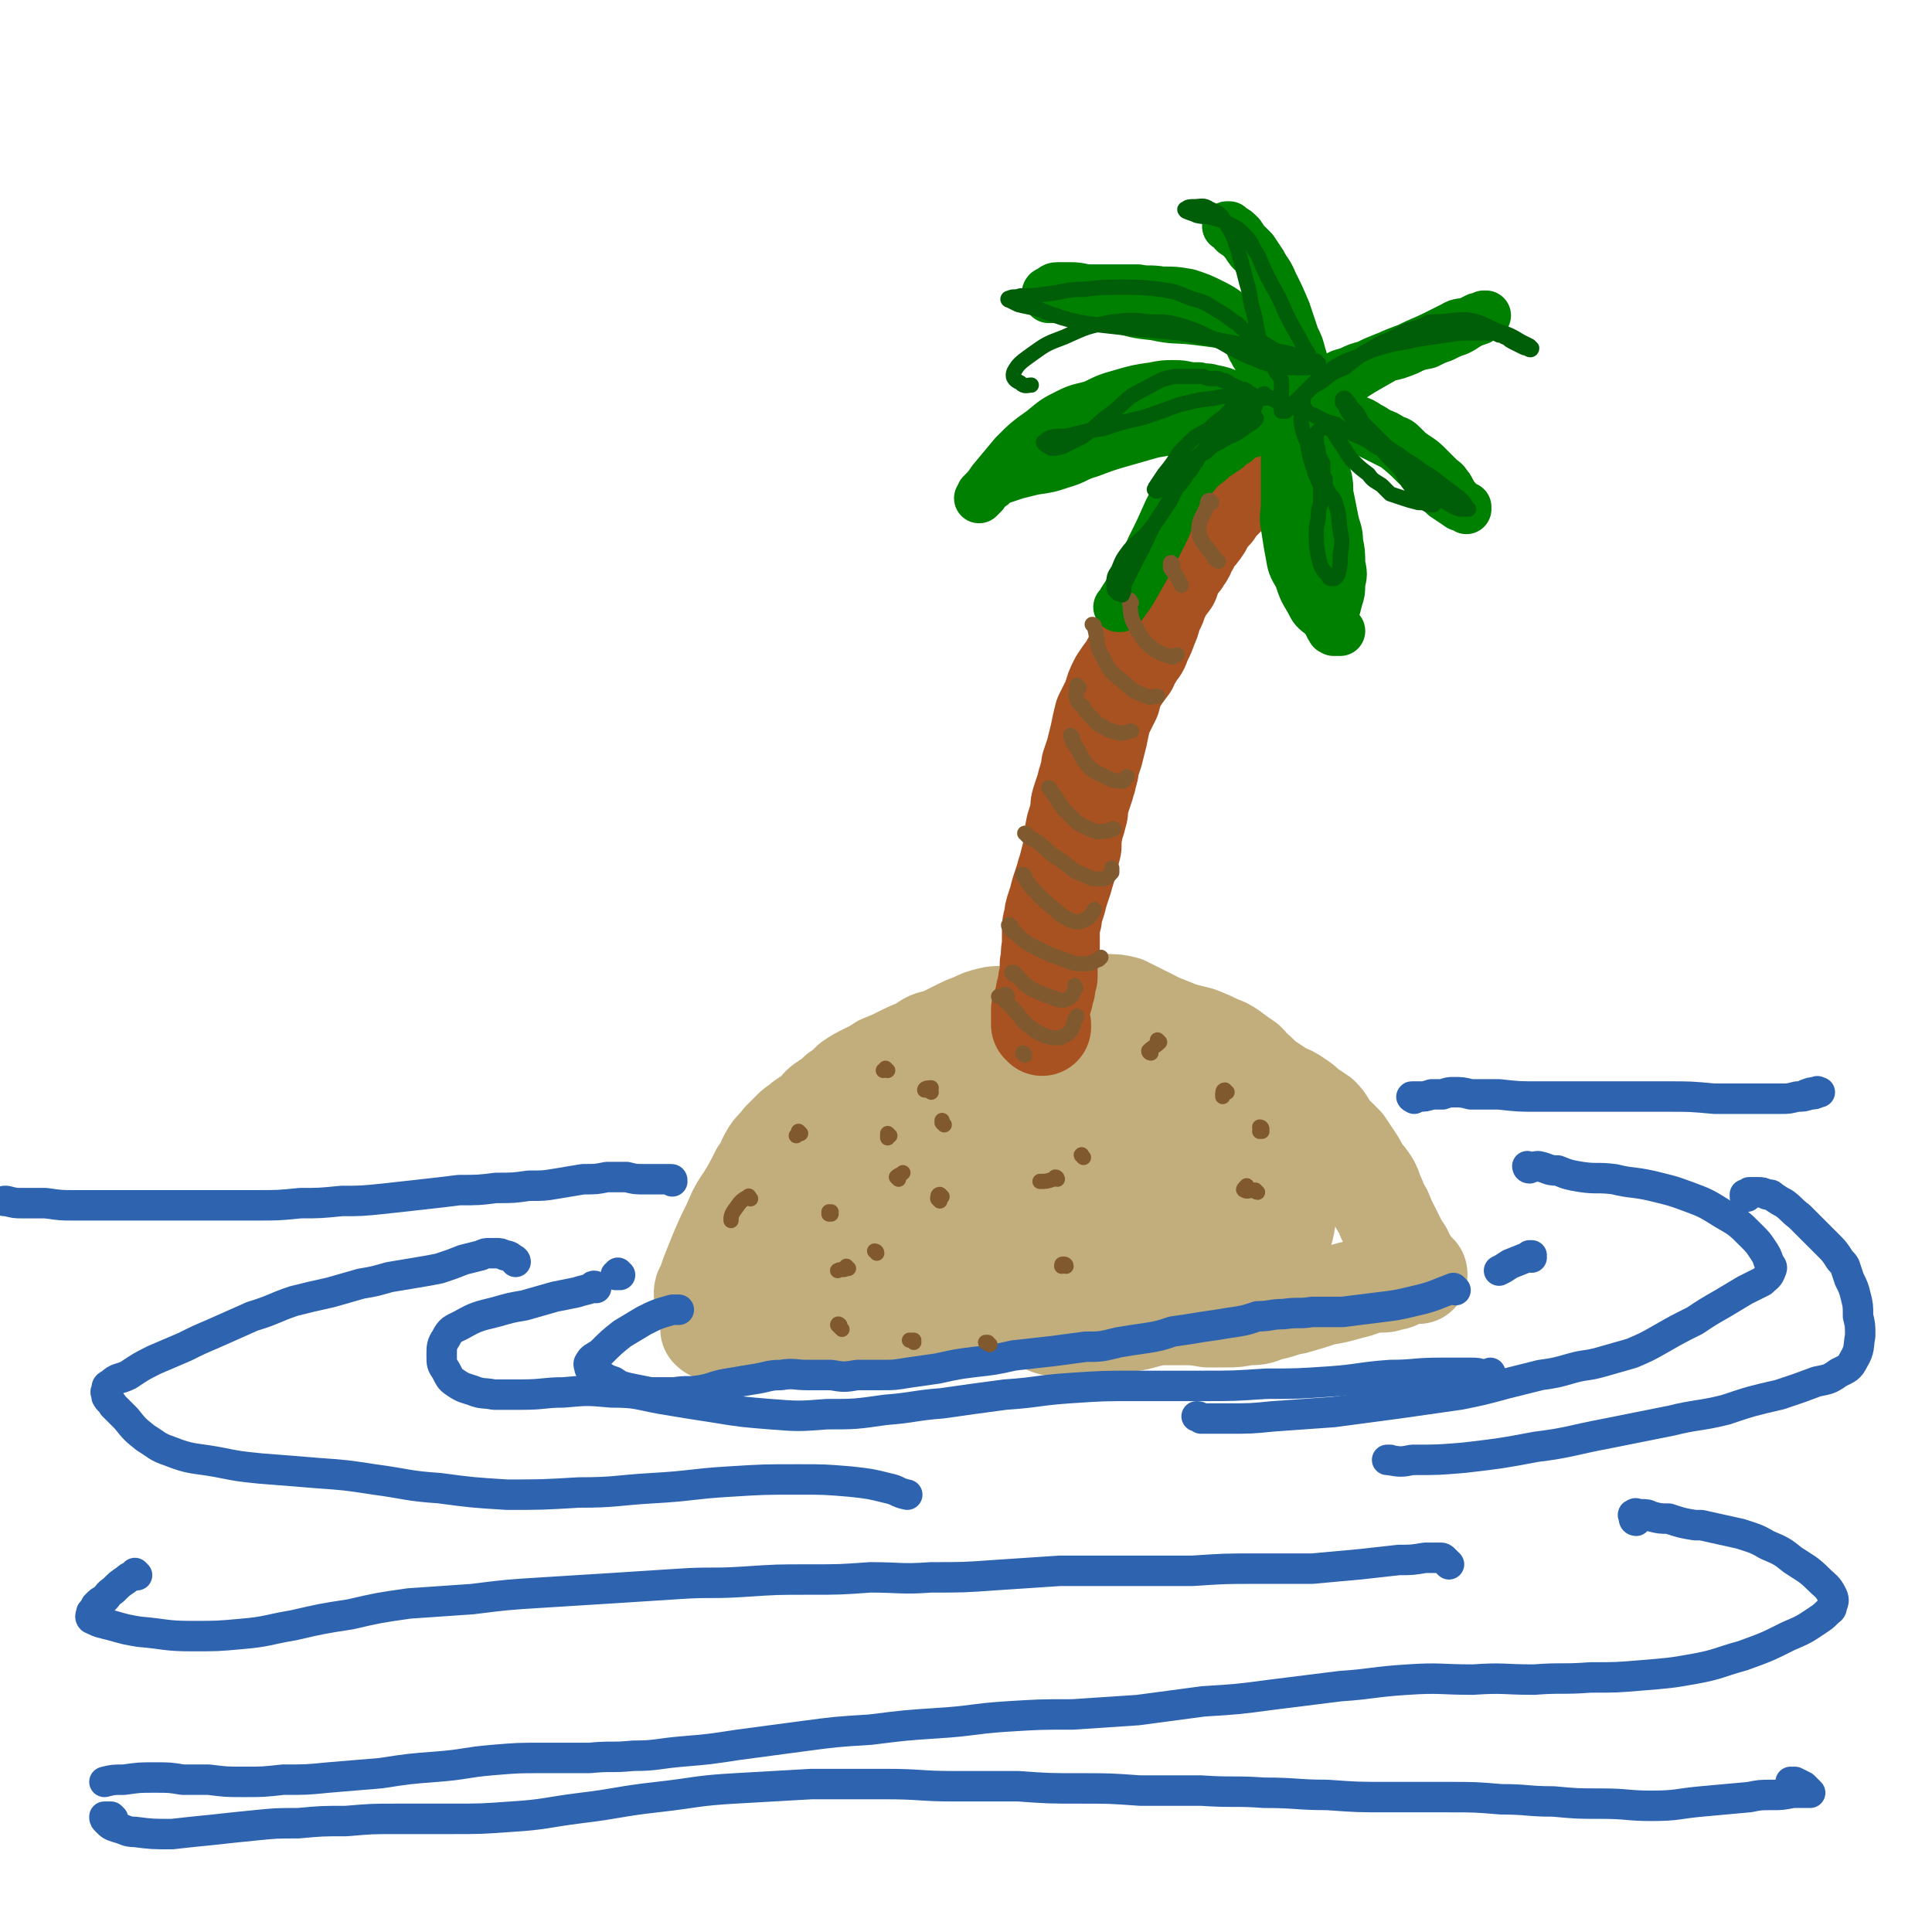 <svg viewBox='0 0 888 888' version='1.1' xmlns='http://www.w3.org/2000/svg' xmlns:xlink='http://www.w3.org/1999/xlink'><g fill='none' stroke='rgb(194,174,124)' stroke-width='45' stroke-linecap='round' stroke-linejoin='round'><path d='M326,599c0,0 0,0 -1,-1 0,0 1,1 1,1 0,-1 -1,-1 -1,-1 0,-1 0,-1 -1,-2 0,0 0,0 -1,-1 0,0 0,0 0,0 0,-2 0,-2 1,-3 1,-3 1,-3 2,-6 2,-5 2,-5 4,-10 3,-7 3,-7 6,-13 3,-7 3,-7 7,-13 3,-5 3,-5 6,-11 3,-4 2,-4 5,-9 2,-3 3,-3 5,-6 2,-2 2,-2 5,-5 2,-2 3,-2 5,-4 3,-2 3,-2 6,-4 2,-3 2,-3 5,-5 3,-2 3,-2 5,-4 3,-2 3,-2 6,-5 3,-2 3,-2 7,-4 4,-2 4,-2 7,-4 5,-2 5,-2 9,-4 4,-2 4,-2 9,-4 4,-3 4,-3 9,-4 4,-2 4,-2 8,-4 4,-2 4,-2 7,-3 4,-2 4,-2 8,-3 4,-1 4,0 9,-1 5,0 5,0 11,-1 6,0 6,0 12,-1 6,-1 6,-2 11,-3 5,0 5,-1 10,0 5,0 5,0 9,1 4,2 4,2 8,4 4,2 4,2 8,4 5,2 5,2 10,4 4,1 4,1 8,2 5,2 5,2 9,4 3,1 3,1 6,3 4,3 4,3 7,5 3,3 2,3 5,5 3,3 3,3 6,5 3,2 3,2 6,4 3,1 3,1 6,3 3,2 3,2 5,4 3,2 3,2 6,4 3,3 2,3 5,7 3,3 3,3 6,6 2,3 2,3 4,6 2,3 2,3 4,7 2,2 2,2 4,5 1,2 1,2 2,5 1,2 1,2 2,5 2,3 2,3 3,6 2,4 2,4 4,8 2,4 2,4 4,7 2,4 2,4 4,7 1,2 1,1 2,3 1,0 1,0 1,1 0,0 0,0 -1,0 -1,-1 -1,-1 -2,-1 -2,0 -2,0 -3,0 -1,0 -1,0 -1,0 0,1 0,1 -1,1 0,0 0,1 0,1 -1,1 -1,1 -1,1 -2,1 -2,1 -4,1 -2,1 -2,1 -5,1 -1,0 -1,0 -2,0 -6,1 -6,2 -11,3 -7,2 -7,2 -13,3 -6,2 -6,2 -13,4 -6,1 -6,2 -12,3 -5,2 -5,2 -10,2 -5,1 -5,1 -9,1 -5,0 -5,0 -9,0 -6,-1 -6,-1 -11,-1 -5,0 -5,0 -11,0 -7,1 -7,2 -14,3 -6,1 -6,2 -13,2 -6,1 -6,2 -12,1 -5,0 -5,0 -10,-1 -4,-1 -4,-2 -9,-3 -4,-1 -4,0 -8,-1 -3,0 -3,0 -6,0 -3,0 -3,0 -6,1 -3,0 -3,0 -6,0 -4,1 -4,1 -8,1 -5,0 -5,0 -9,0 -5,-1 -5,-1 -10,-1 -5,0 -5,-1 -9,0 -5,0 -5,0 -9,1 -4,0 -4,0 -8,1 -4,1 -4,1 -7,1 -4,1 -4,1 -8,1 -4,0 -4,0 -8,0 -4,0 -4,0 -8,0 -5,0 -5,0 -10,0 -5,0 -5,0 -10,0 -4,0 -4,0 -9,0 -2,0 -2,0 -5,1 -1,0 -1,0 -3,0 -1,0 -1,0 -2,-1 0,-1 0,-1 0,-2 0,-2 0,-2 0,-3 1,-2 1,-2 3,-4 2,-3 2,-3 5,-5 4,-4 4,-4 8,-9 5,-5 5,-5 10,-11 6,-8 6,-8 12,-16 8,-9 7,-10 16,-19 11,-10 11,-10 23,-19 10,-7 11,-7 22,-13 10,-4 10,-3 20,-7 7,-2 7,-2 13,-4 2,-1 2,-1 3,-2 1,0 0,0 -1,0 -2,-1 -2,-1 -4,-1 -4,1 -4,1 -8,3 -7,3 -7,3 -13,7 -7,5 -8,5 -14,11 -7,6 -6,7 -12,14 -7,7 -7,8 -13,15 -6,9 -7,8 -13,17 -5,7 -5,7 -10,15 -3,5 -4,5 -5,11 0,2 0,5 2,5 6,0 7,-1 13,-4 14,-8 14,-10 27,-19 18,-11 18,-11 35,-23 15,-10 16,-9 30,-20 10,-7 10,-7 18,-16 6,-5 6,-6 9,-13 1,-6 2,-8 0,-12 -2,-3 -4,-4 -8,-4 -8,0 -9,0 -16,4 -10,4 -10,4 -19,11 -9,7 -9,7 -18,15 -8,9 -9,9 -16,19 -7,8 -7,9 -11,18 -4,7 -3,8 -4,16 -1,5 -1,6 1,11 1,4 1,5 5,8 4,2 6,2 11,2 9,-2 9,-2 17,-6 12,-6 12,-7 22,-15 12,-9 12,-9 23,-20 9,-10 9,-10 16,-21 5,-7 6,-8 7,-16 0,-5 -1,-7 -5,-8 -6,-2 -7,-1 -14,1 -10,4 -10,4 -18,11 -10,8 -10,8 -17,17 -7,11 -6,12 -11,24 -1,3 -2,3 -2,6 0,8 -2,9 0,17 2,6 3,7 8,11 6,4 7,4 15,4 10,-1 11,-1 21,-5 13,-7 13,-7 24,-17 10,-9 11,-8 19,-20 6,-8 6,-8 8,-18 2,-8 2,-10 -1,-18 -2,-5 -4,-7 -9,-8 -8,-1 -10,0 -17,4 -9,6 -10,7 -15,16 -6,11 -6,12 -8,24 -2,11 -2,11 1,21 1,8 2,9 7,13 6,5 7,5 14,4 10,-1 11,-2 20,-7 10,-6 10,-7 18,-16 6,-7 7,-7 9,-15 2,-7 2,-9 -1,-16 -3,-8 -3,-9 -10,-14 -7,-4 -9,-5 -16,-4 -9,1 -11,2 -16,8 -7,7 -8,9 -9,18 -1,10 -1,12 4,20 5,8 7,8 15,12 9,4 10,3 20,3 10,0 11,0 21,-4 7,-2 8,-2 12,-7 4,-4 4,-5 4,-10 -1,-6 -2,-6 -5,-12 -4,-6 -4,-7 -11,-11 -5,-4 -7,-5 -13,-4 -5,1 -7,3 -9,7 -3,8 -3,10 -2,19 1,8 2,10 8,16 4,6 6,6 13,7 7,1 8,1 14,-2 5,-3 6,-4 9,-9 2,-5 2,-6 2,-12 -1,-6 -1,-8 -6,-12 -3,-4 -6,-6 -10,-4 -6,3 -8,5 -11,12 -4,9 -5,10 -4,19 1,7 2,10 8,13 5,2 8,2 13,-2 7,-4 8,-6 11,-14 2,-7 2,-9 0,-15 -2,-5 -4,-8 -10,-8 -7,-1 -10,1 -16,6 -10,8 -11,10 -16,21 -5,9 -5,11 -4,20 0,6 2,6 6,10 2,2 3,1 5,1 '/></g>
<g fill='none' stroke='rgb(169,82,33)' stroke-width='45' stroke-linecap='round' stroke-linejoin='round'><path d='M479,472c0,0 0,-1 -1,-1 0,0 1,0 1,0 0,0 0,0 -1,0 0,-1 0,-1 0,-1 0,-1 0,-1 0,-2 0,-2 0,-2 0,-4 1,-3 1,-3 2,-6 0,-2 0,-2 1,-4 0,-3 0,-3 1,-5 0,-3 0,-3 0,-6 1,-4 0,-4 1,-8 0,-3 0,-3 0,-7 0,-3 0,-3 1,-6 0,-2 0,-2 1,-5 1,-3 1,-3 2,-7 1,-3 1,-3 2,-6 1,-4 1,-3 2,-7 1,-4 1,-4 2,-8 0,-4 0,-4 1,-9 1,-3 1,-3 2,-7 0,-3 0,-3 1,-6 1,-3 1,-3 2,-6 0,-2 1,-2 1,-4 1,-3 1,-3 1,-5 1,-3 1,-3 2,-6 1,-4 1,-4 2,-8 1,-5 1,-5 2,-9 2,-4 2,-4 4,-8 1,-4 1,-4 3,-8 2,-3 2,-3 5,-7 1,-3 2,-3 3,-6 2,-2 2,-2 3,-5 2,-4 2,-4 3,-7 2,-4 1,-4 3,-8 1,-2 1,-2 2,-5 2,-4 2,-4 5,-8 1,-3 1,-3 3,-7 2,-2 2,-2 3,-4 1,-1 1,-1 1,-2 2,-3 2,-3 3,-6 3,-3 3,-3 5,-6 2,-4 2,-4 5,-7 2,-3 2,-3 5,-6 2,-2 2,-2 4,-5 2,-2 2,-1 3,-3 1,-1 1,-1 2,-2 1,-1 1,-1 2,-3 3,-3 3,-3 6,-7 3,-3 3,-3 6,-6 1,-1 1,-1 3,-2 0,0 0,0 0,0 -1,0 -1,0 -2,1 -1,1 -2,1 -3,3 -2,1 -2,1 -3,4 0,1 0,1 0,3 0,1 0,1 1,1 '/></g>
<g fill='none' stroke='rgb(0,128,0)' stroke-width='23' stroke-linecap='round' stroke-linejoin='round'><path d='M582,189c0,-1 -1,-1 -1,-1 0,0 0,0 1,0 0,0 0,0 0,0 -1,0 -1,0 -1,0 0,-1 0,-1 -1,-1 -1,-1 -1,0 -2,-1 -2,0 -2,0 -3,0 -2,-1 -2,-1 -3,-2 -3,-1 -3,-2 -6,-2 -4,-2 -4,-2 -9,-3 -3,-1 -3,0 -6,-1 -1,0 -1,0 -2,0 -4,0 -4,-1 -9,-1 -5,0 -5,0 -10,1 -7,1 -7,1 -14,3 -7,2 -7,2 -13,5 -6,2 -6,1 -12,4 -6,3 -6,3 -12,8 -7,5 -7,5 -13,11 -5,6 -5,6 -10,12 -2,3 -2,3 -5,6 0,1 0,1 -1,2 0,0 0,0 0,0 1,-1 1,-1 2,-2 1,-2 1,-2 4,-4 2,-2 2,-2 5,-3 3,-1 3,-1 6,-2 4,-1 4,-1 8,-2 7,-1 7,-1 13,-3 7,-2 6,-3 13,-5 8,-3 8,-3 15,-5 7,-2 7,-2 14,-4 6,-1 6,-1 12,-2 7,-2 7,-2 13,-4 5,-2 5,-3 11,-5 4,-2 4,-3 8,-4 3,-2 3,-2 6,-3 2,0 2,0 5,0 1,0 1,0 3,0 1,0 1,1 2,1 0,0 0,0 0,0 0,0 0,0 0,0 0,0 0,0 0,0 0,-1 0,-1 0,-1 0,0 0,0 0,0 0,0 0,0 0,0 0,0 0,0 0,0 0,0 0,0 0,0 0,0 0,0 0,0 0,0 0,0 0,0 0,0 0,0 0,0 0,1 0,1 -1,2 0,2 0,2 0,4 0,3 0,3 0,6 1,4 1,4 1,8 1,4 1,4 1,9 0,5 0,5 0,10 0,6 0,6 0,11 0,6 -1,6 0,11 1,6 1,7 2,12 1,6 1,6 4,11 2,6 2,6 5,11 2,4 2,4 6,7 2,3 3,3 5,5 2,1 2,1 3,2 0,0 0,0 0,0 0,0 0,0 -1,0 -1,0 -1,0 -2,0 -1,-1 -1,0 -1,-1 -1,-1 -1,-1 -1,-2 1,-2 1,-2 2,-5 1,-3 1,-3 2,-7 1,-3 1,-3 1,-7 1,-4 1,-4 0,-9 0,-5 0,-5 -1,-10 0,-5 -1,-5 -2,-10 -1,-5 -1,-5 -2,-10 -1,-4 0,-4 -1,-9 -1,-3 -1,-3 -2,-7 0,-3 0,-3 -1,-6 -2,-3 -2,-3 -3,-6 -2,-3 -2,-3 -4,-6 -1,-3 -1,-3 -2,-5 0,-1 0,-1 -1,-2 0,0 0,0 0,0 0,0 0,1 0,1 0,1 0,1 1,1 1,1 1,1 2,1 2,0 2,0 3,0 2,0 2,0 4,0 2,0 2,0 4,0 4,1 4,1 7,3 6,2 6,2 11,5 6,3 6,3 12,6 5,4 5,4 10,9 4,3 3,4 7,8 3,3 3,3 6,6 3,2 3,2 6,4 1,1 2,1 3,1 1,0 1,0 1,1 0,0 0,0 0,0 0,0 0,0 0,0 0,-1 0,-1 0,-1 -1,0 -1,0 -1,0 -1,0 -1,0 -1,-1 -1,0 -1,0 -1,0 0,0 -1,0 -1,-1 -1,-1 0,-1 -1,-2 -1,-1 -1,-1 -2,-3 -1,-1 0,-1 -2,-3 -1,-2 -2,-2 -3,-3 -3,-3 -3,-3 -5,-5 -3,-3 -3,-3 -6,-5 -3,-2 -3,-2 -6,-5 -2,-2 -2,-2 -5,-3 -3,-2 -3,-2 -6,-3 -3,-2 -3,-2 -5,-3 -3,-2 -3,-2 -6,-3 -3,-1 -3,-2 -6,-3 -3,-1 -3,-1 -6,-1 -2,0 -2,0 -5,0 -1,1 -1,1 -3,2 -1,1 -1,1 -3,1 -1,1 -1,1 -2,2 -1,0 -1,0 -1,0 0,0 0,0 0,0 0,0 0,-1 0,-1 2,-2 2,-2 4,-3 4,-3 4,-3 7,-7 6,-4 6,-4 11,-8 6,-4 6,-4 13,-8 7,-4 7,-4 15,-7 6,-3 7,-3 13,-6 4,-2 4,-2 8,-4 3,-2 4,-1 7,-2 2,-1 2,-1 4,-2 2,0 2,0 3,-1 0,0 0,0 1,0 0,0 0,0 0,0 0,0 0,0 0,0 -2,1 -2,1 -3,2 -3,1 -3,1 -5,2 -3,2 -3,2 -5,3 -3,1 -3,1 -7,3 -3,1 -3,1 -7,3 -5,1 -5,1 -9,3 -5,2 -5,2 -10,3 -5,2 -5,2 -9,4 -4,1 -4,1 -8,3 -4,1 -4,1 -7,3 -3,1 -3,1 -6,2 -1,1 -1,1 -3,1 0,0 0,0 -1,1 0,0 0,0 0,0 -1,0 -1,0 -1,0 0,-1 0,0 0,-1 -1,0 -1,0 -1,0 0,-1 0,-1 -1,-1 0,-2 0,-2 0,-3 -1,-2 0,-2 -1,-4 0,-3 0,-3 -1,-6 -1,-4 -1,-4 -3,-8 -2,-6 -2,-6 -4,-12 -3,-7 -3,-7 -6,-13 -2,-5 -3,-5 -5,-9 -2,-3 -2,-3 -4,-6 -2,-2 -2,-2 -4,-4 -1,-1 -1,-1 -3,-3 -2,-1 -2,-1 -3,-3 -1,0 -1,0 -1,-1 0,0 -1,0 -1,0 1,0 1,0 2,1 2,1 2,1 4,3 2,3 2,3 4,6 2,3 3,2 4,5 2,3 2,3 3,6 2,5 1,5 3,9 2,5 2,5 4,10 2,5 2,5 5,9 1,4 2,4 3,8 1,2 1,2 2,4 0,2 0,2 0,3 0,1 0,1 0,1 0,0 0,0 0,0 0,0 0,0 0,0 -1,0 -1,0 -2,0 -1,-1 -1,-1 -2,-1 0,-1 0,-1 -1,-1 -1,0 -1,0 -2,-1 0,0 0,0 -1,0 -1,-1 -1,-1 -3,-2 -2,-1 -2,-1 -4,-3 -3,-2 -3,-2 -6,-5 -4,-3 -3,-4 -8,-8 -5,-4 -5,-5 -11,-8 -6,-3 -6,-3 -12,-5 -6,-1 -6,-1 -12,-1 -6,-1 -6,0 -11,-1 -6,0 -6,0 -11,0 -6,0 -6,0 -11,0 -4,0 -4,-1 -9,-1 -3,0 -3,0 -6,0 -2,0 -2,1 -4,2 -1,0 -1,1 -1,2 0,0 0,0 1,1 2,0 2,0 4,0 2,0 2,0 4,0 3,-1 3,-1 5,-1 4,0 4,0 7,1 6,2 6,3 11,4 9,3 9,3 18,4 9,2 9,1 18,2 8,1 8,1 15,2 3,0 3,0 6,1 2,1 2,1 3,3 1,2 0,2 1,4 1,2 1,3 2,4 1,2 1,3 3,3 3,1 3,0 6,0 '/><path d='M575,199c0,0 -1,-1 -1,-1 0,0 1,0 1,0 -1,1 -2,1 -3,2 -2,1 -2,1 -4,3 -2,1 -2,1 -4,3 -3,2 -3,2 -6,4 -3,3 -4,3 -7,6 -3,4 -4,4 -7,8 -4,5 -4,5 -7,11 -4,9 -4,9 -8,17 -3,7 -3,7 -6,13 -2,4 -3,4 -5,8 -2,3 -2,3 -3,5 0,1 -1,1 -1,1 1,0 1,0 1,0 3,-4 3,-4 5,-7 4,-7 4,-7 8,-14 4,-8 4,-8 8,-16 3,-9 2,-10 7,-19 4,-7 4,-8 10,-14 6,-6 7,-6 14,-9 6,-3 6,-3 13,-4 1,-1 1,0 2,-1 '/></g>
<g fill='none' stroke='rgb(45,99,175)' stroke-width='14' stroke-linecap='round' stroke-linejoin='round'><path d='M285,586c0,0 -1,0 -1,-1 0,0 1,1 0,1 0,0 0,0 -1,0 '/><path d='M274,592c0,0 0,-1 -1,-1 -1,0 0,1 -1,1 -3,1 -4,1 -7,2 -5,1 -5,1 -10,2 -7,2 -7,2 -14,4 -6,1 -6,1 -13,3 -8,2 -9,2 -16,6 -4,2 -5,2 -7,6 -2,3 -2,4 -2,8 0,4 0,4 2,7 2,4 2,4 5,6 3,2 4,2 7,3 5,2 5,1 10,2 7,0 7,0 13,0 10,0 10,-1 19,-1 11,-1 11,-1 22,0 12,0 12,1 23,3 12,2 12,2 25,4 12,2 13,2 25,3 13,1 13,1 26,0 13,0 13,0 27,-2 13,-1 13,-2 26,-3 14,-2 14,-2 29,-4 15,-1 15,-2 30,-3 15,-1 15,-1 30,-1 15,0 15,0 30,0 15,0 15,0 30,-1 14,0 14,0 29,-1 14,-1 14,-2 28,-3 11,0 11,-1 23,-1 7,0 7,0 14,0 3,0 3,0 6,1 1,0 2,0 2,0 1,0 1,0 1,-1 '/><path d='M704,578c0,-1 -1,-1 -1,-1 0,0 1,0 1,0 -5,2 -5,2 -10,4 -3,2 -3,2 -5,3 '/><path d='M669,593c-1,0 -1,-1 -1,-1 0,0 0,0 0,0 -8,3 -9,4 -18,6 -8,2 -9,2 -17,3 -8,1 -8,1 -16,2 -7,0 -7,0 -14,0 -6,1 -6,0 -13,1 -6,0 -6,1 -12,1 -6,2 -6,2 -13,3 -6,1 -6,1 -13,2 -6,1 -6,1 -13,2 -6,2 -6,2 -12,3 -7,1 -7,1 -13,2 -8,2 -8,2 -15,2 -7,1 -8,1 -15,2 -9,1 -9,1 -18,2 -9,2 -9,2 -18,3 -8,1 -8,1 -17,3 -7,1 -7,1 -14,2 -6,1 -6,1 -12,1 -6,0 -6,0 -11,0 -6,1 -6,1 -12,0 -5,0 -5,0 -11,0 -6,0 -6,-1 -12,0 -6,0 -6,1 -13,2 -6,1 -6,1 -12,2 -6,1 -6,2 -12,3 -6,1 -6,0 -12,1 -5,0 -5,0 -11,0 -5,-1 -5,-1 -10,-2 -4,-1 -4,-1 -7,-3 -3,-1 -3,-1 -6,-3 -2,-1 -2,-1 -4,-3 0,0 0,0 -1,0 0,-1 -1,-2 0,-3 1,-2 2,-2 5,-4 5,-5 5,-5 10,-9 5,-3 5,-3 10,-6 6,-3 6,-3 13,-5 1,0 1,0 3,0 '/><path d='M309,543c0,-1 0,-1 -1,-1 0,0 0,0 0,0 -3,0 -3,0 -5,0 -4,0 -4,0 -7,0 -4,0 -4,0 -8,-1 -4,0 -4,0 -9,0 -5,1 -5,1 -11,1 -6,1 -6,1 -12,2 -6,1 -6,1 -13,1 -7,1 -7,1 -15,1 -8,1 -8,1 -17,1 -8,1 -8,1 -17,2 -9,1 -9,1 -18,2 -10,1 -10,1 -19,1 -10,1 -10,1 -19,1 -10,1 -10,1 -20,1 -9,0 -9,0 -18,0 -8,0 -8,0 -15,0 -7,0 -7,0 -14,0 -7,0 -7,0 -14,0 -5,0 -5,0 -11,0 -6,0 -6,0 -12,0 -6,0 -6,0 -13,-1 -5,0 -5,0 -11,0 -3,0 -3,0 -7,-1 -1,0 -1,0 -1,0 '/><path d='M650,505c0,0 -2,-1 -1,-1 1,0 1,0 3,0 3,0 3,0 6,-1 2,0 2,0 5,0 3,-1 3,-1 5,-1 4,0 4,0 8,1 7,0 7,0 13,0 9,1 9,1 18,1 9,0 9,0 18,0 10,0 10,0 21,0 10,0 10,0 21,0 10,0 10,0 21,1 8,0 8,0 16,0 3,0 3,0 7,0 4,0 4,0 8,0 3,0 3,0 7,-1 3,0 3,0 6,-1 2,0 2,0 4,-1 0,0 1,0 0,0 0,0 -1,-1 -1,0 -3,0 -2,0 -5,1 '/><path d='M703,537c-1,0 -1,-1 -1,-1 0,0 0,0 0,0 3,1 3,0 5,0 5,1 4,2 9,2 5,2 5,2 11,3 7,1 7,0 15,1 8,2 8,1 17,3 8,2 9,2 17,5 8,3 8,3 16,8 7,4 7,4 13,10 3,3 3,3 5,6 2,3 2,3 3,6 1,2 2,2 1,4 -1,3 -2,3 -4,5 -4,2 -4,2 -8,4 -5,3 -5,3 -10,6 -7,4 -7,4 -13,8 -8,4 -8,4 -15,8 -7,4 -7,4 -14,7 -7,2 -7,2 -14,4 -7,2 -7,1 -14,3 -7,2 -7,2 -14,3 -8,2 -8,2 -16,4 -11,3 -11,3 -21,5 -14,2 -14,2 -28,4 -15,2 -15,2 -30,4 -14,1 -14,1 -28,2 -10,1 -10,1 -21,1 -6,0 -6,0 -12,0 -1,-1 -1,-1 -2,-1 '/><path d='M803,550c0,0 -1,0 -1,-1 0,0 0,1 0,1 1,0 1,-1 2,-2 2,0 2,0 4,0 2,0 2,0 4,1 2,0 2,0 3,1 3,2 3,2 5,3 4,3 3,3 7,6 3,3 3,3 6,6 4,4 4,4 7,7 3,3 3,3 5,6 1,2 2,2 3,4 1,3 1,3 2,6 2,4 2,4 3,8 1,4 1,4 1,9 1,4 1,4 1,9 -1,5 0,6 -3,11 -2,4 -3,4 -7,6 -4,3 -5,3 -10,4 -8,3 -8,3 -17,6 -13,3 -13,3 -25,7 -12,3 -13,2 -25,5 -15,3 -15,3 -30,6 -16,3 -16,4 -32,6 -16,3 -16,3 -33,5 -12,1 -12,1 -24,1 -5,1 -5,1 -11,0 0,0 -1,0 0,0 0,0 0,0 1,0 '/><path d='M237,580c0,-1 -1,-1 -1,-1 0,0 1,0 0,0 -1,-1 -2,-2 -4,-2 -2,-1 -2,-1 -4,-1 -2,0 -2,0 -3,0 -2,0 -2,0 -4,1 -4,1 -4,1 -8,2 -5,2 -5,2 -11,4 -5,1 -5,1 -11,2 -6,1 -6,1 -12,2 -7,2 -7,2 -13,3 -7,2 -7,2 -14,4 -9,2 -9,2 -17,4 -9,3 -9,4 -19,7 -9,4 -9,4 -18,8 -7,3 -7,3 -13,6 -7,3 -7,3 -14,6 -6,3 -6,3 -12,7 -4,2 -5,1 -8,4 -2,1 -2,1 -2,3 -1,1 0,1 0,3 1,2 2,2 3,4 3,3 3,3 6,6 4,5 4,5 9,9 5,3 5,4 11,6 10,4 11,3 22,5 10,2 10,2 20,3 13,1 13,1 25,2 14,1 14,1 27,3 15,2 15,3 30,4 15,2 15,2 31,3 16,0 16,0 33,-1 17,0 17,-1 34,-2 18,-1 18,-2 35,-3 16,-1 16,-1 32,-1 12,0 12,0 24,1 9,1 9,1 17,3 5,1 4,2 9,3 '/><path d='M63,724c0,0 -1,-1 -1,-1 0,0 0,0 0,1 -2,1 -2,0 -4,2 -3,2 -3,2 -6,5 -3,2 -2,2 -4,4 -2,1 -2,1 -4,3 -1,2 -1,2 -2,3 0,1 -1,2 0,3 4,2 5,2 9,3 7,2 7,2 13,3 12,1 12,2 24,2 12,0 12,0 23,-1 12,-1 12,-2 24,-4 13,-3 13,-3 26,-5 13,-3 13,-3 27,-5 15,-1 15,-1 29,-2 16,-2 16,-2 32,-3 16,-1 16,-1 32,-2 15,-1 15,-1 31,-2 15,-1 15,0 30,-1 15,-1 15,-1 30,-1 14,0 14,0 28,-1 14,0 14,1 28,0 15,0 15,0 29,-1 15,-1 15,-1 30,-2 16,0 16,0 31,0 15,0 15,0 30,0 15,-1 15,-1 29,-1 13,0 13,0 26,0 11,-1 11,-1 22,-2 9,-1 9,-1 18,-2 6,0 6,0 12,-1 3,0 3,0 7,0 1,0 1,0 2,1 1,1 1,1 2,2 '/><path d='M752,699c0,0 -1,0 -1,-1 0,0 0,0 0,-1 0,0 -1,-1 0,-1 1,-1 1,0 3,0 3,0 3,0 5,1 4,1 4,1 8,1 6,2 6,2 12,3 2,0 2,0 3,0 9,2 9,2 18,4 6,2 7,2 12,5 7,3 7,3 12,7 6,4 7,4 12,9 3,3 4,3 6,7 1,2 1,3 0,5 0,2 -1,2 -2,3 -2,2 -2,2 -5,4 -6,4 -6,4 -13,7 -10,5 -10,5 -21,9 -11,3 -11,4 -22,6 -11,2 -12,2 -24,3 -12,1 -12,1 -24,1 -13,1 -13,0 -26,1 -14,0 -14,-1 -28,0 -15,0 -15,-1 -30,0 -16,1 -16,2 -31,3 -16,2 -16,2 -32,4 -15,2 -15,2 -31,3 -15,2 -15,2 -30,4 -15,1 -15,1 -30,2 -15,0 -15,0 -31,1 -15,1 -15,2 -31,3 -15,1 -15,1 -31,3 -16,1 -16,1 -31,3 -15,2 -15,2 -30,4 -13,2 -13,2 -25,3 -12,1 -12,2 -23,2 -10,1 -10,0 -20,1 -11,0 -11,0 -22,0 -11,0 -11,0 -23,1 -12,1 -12,2 -25,3 -13,1 -13,1 -26,3 -12,1 -12,1 -24,2 -10,1 -10,1 -21,1 -9,1 -9,1 -18,1 -8,0 -8,0 -16,-1 -6,0 -6,0 -12,0 -6,-1 -6,-1 -13,-1 -7,0 -7,0 -14,1 -5,0 -5,0 -9,1 '/><path d='M52,836c0,0 -1,-1 -1,-1 -1,0 -1,0 -1,0 -1,0 -2,0 -2,0 0,1 0,1 1,2 2,2 2,2 5,3 4,1 4,2 8,2 8,1 8,1 17,1 9,-1 9,-1 19,-2 9,-1 9,-1 19,-2 10,-1 10,-1 20,-1 11,-1 11,-1 22,-1 12,-1 12,-1 23,-1 13,0 13,0 25,0 14,0 14,0 28,-1 16,-1 16,-2 32,-4 17,-2 17,-3 35,-5 18,-2 18,-3 36,-4 18,-1 18,-1 35,-2 17,0 17,0 34,0 16,0 16,1 31,1 15,0 15,0 30,0 14,1 14,1 28,1 14,0 14,0 28,1 14,0 14,0 28,0 15,1 15,0 29,1 15,0 15,1 29,1 14,1 14,1 28,1 14,0 14,0 27,0 13,0 13,0 25,1 12,0 12,1 24,1 11,1 11,1 22,1 12,0 12,1 23,1 12,0 12,-1 23,-2 11,-1 11,-1 22,-2 5,-1 5,-1 10,-1 5,0 5,0 10,-1 3,0 3,0 7,0 0,0 0,0 1,0 0,0 0,0 0,0 0,0 0,0 -1,-1 -1,-1 -1,-1 -2,-2 -2,-1 -2,-1 -4,-2 -1,0 -1,0 -2,0 '/></g>
<g fill='none' stroke='rgb(129,89,47)' stroke-width='7' stroke-linecap='round' stroke-linejoin='round'><path d='M387,611c-1,-1 -1,-1 -1,-1 -1,-1 -1,-1 -1,-1 0,0 0,-1 1,0 0,0 0,0 0,0 '/><path d='M390,583c0,0 -1,0 -1,-1 0,0 1,1 0,1 -1,1 -2,0 -4,1 '/><path d='M382,558c0,0 0,0 -1,-1 0,0 1,1 1,1 0,0 -1,0 -1,0 0,0 1,0 1,-1 '/><path d='M409,522c0,0 -1,-1 -1,-1 0,0 0,0 0,1 0,0 0,0 0,1 '/><path d='M433,550c0,0 -1,-1 -1,-1 -1,0 -1,1 -1,2 0,0 0,0 1,1 '/><path d='M403,576c0,-1 -1,-1 -1,-1 0,0 0,0 0,0 0,0 0,0 0,0 '/><path d='M413,542c0,0 0,-1 -1,-1 0,0 1,1 1,1 0,0 -1,-1 -1,-1 1,-1 2,-1 3,-2 '/><path d='M428,502c0,0 -1,-1 -1,-1 0,0 0,0 0,0 0,0 -2,0 -2,0 0,-1 2,-1 3,-1 '/><path d='M408,492c0,0 0,0 -1,-1 0,0 0,1 -1,1 0,0 0,0 0,0 '/><path d='M368,521c0,0 -1,-1 -1,-1 0,0 0,1 0,1 0,0 0,0 -1,1 '/><path d='M345,551c-1,-1 -1,-2 -1,-1 -4,2 -4,3 -7,7 -1,2 -1,2 -1,4 '/><path d='M455,618c-1,0 -1,-1 -1,-1 -1,0 -1,0 -1,0 '/><path d='M490,582c0,-1 -1,-1 -1,-1 -1,0 -1,0 -1,1 '/><path d='M486,542c0,0 0,-1 -1,-1 0,0 0,1 -1,1 -3,1 -3,1 -6,1 '/><path d='M434,517c0,0 0,0 -1,-1 0,0 0,0 0,0 0,-1 0,-1 0,-1 '/><path d='M471,485c0,0 0,-1 -1,-1 0,0 0,0 0,0 '/><path d='M533,479c0,0 0,0 -1,-1 0,0 1,1 1,1 -2,2 -3,2 -5,4 0,1 1,1 1,1 '/><path d='M564,502c-1,0 -1,-1 -1,-1 -1,0 -1,1 -1,3 '/><path d='M580,519c0,0 0,-1 -1,-1 0,0 1,1 1,2 0,0 -1,0 -1,0 '/><path d='M578,548c-1,0 -1,-1 -1,-1 -3,0 -4,1 -5,0 -1,0 0,-1 1,-2 '/><path d='M420,617c0,-1 -1,-1 -1,-1 0,0 1,0 1,0 -1,0 -1,0 -2,0 '/><path d='M498,532c-1,-1 -1,-2 -1,-1 0,0 0,0 1,1 '/><path d='M463,458c0,0 0,-1 -1,-1 0,0 1,1 1,1 -1,0 -1,0 -2,0 -1,0 -2,0 -2,0 0,0 1,0 2,1 2,2 2,2 4,4 4,4 3,4 7,8 4,3 4,3 8,5 3,1 3,1 7,1 2,-1 3,-1 5,-3 2,-3 1,-4 3,-7 '/><path d='M466,448c0,0 -1,-1 -1,-1 0,0 0,0 1,0 4,4 4,5 9,8 4,2 5,2 10,4 3,1 4,1 6,0 2,-1 2,-2 3,-4 1,-1 0,-1 0,-2 '/><path d='M465,426c-1,0 -1,-1 -1,-1 -1,0 0,1 0,1 1,2 1,2 3,3 4,4 4,4 10,7 6,3 6,3 12,5 5,2 5,2 10,2 3,0 3,-1 6,-2 1,-1 1,-1 1,-1 '/><path d='M471,403c0,-1 -1,-1 -1,-1 0,0 0,0 0,0 1,1 1,2 2,3 2,3 2,3 5,6 4,4 4,4 8,7 3,3 3,3 7,5 3,1 4,1 6,0 3,-1 3,-2 5,-5 '/><path d='M472,384c0,0 0,-1 -1,-1 0,0 1,0 1,1 2,2 2,1 5,3 5,4 5,5 10,8 6,4 5,5 11,7 4,2 4,2 8,2 3,0 3,-1 5,-3 0,0 0,-1 0,-2 '/><path d='M483,363c0,0 -1,-1 -1,-1 1,1 1,2 3,4 3,5 3,5 7,9 4,4 4,4 9,6 3,2 4,1 8,1 1,0 1,-1 3,-1 '/><path d='M493,339c0,0 -1,-1 -1,-1 0,1 1,2 1,3 4,5 3,6 7,11 4,4 5,3 10,6 3,1 3,1 6,1 1,0 1,-1 2,-2 '/><path d='M496,316c-1,0 -1,-1 -1,-1 0,0 0,0 0,0 0,3 -1,3 0,6 0,2 1,2 3,4 1,2 1,2 3,4 3,3 2,3 6,5 3,2 4,2 8,3 3,0 3,-1 5,-1 '/><path d='M503,288c0,0 -1,-1 -1,-1 0,0 1,0 1,1 2,7 0,8 4,14 3,7 4,7 10,12 4,4 5,4 10,6 2,1 2,0 5,0 '/><path d='M520,277c0,0 -1,-2 -1,-1 1,5 0,7 3,12 3,6 4,7 9,11 4,2 4,2 8,3 1,0 1,-1 2,-1 '/><path d='M539,260c0,-1 -1,-2 -1,-1 0,0 0,1 0,2 3,4 3,4 5,8 '/><path d='M557,231c0,0 -1,-1 -1,-1 -1,0 -1,1 -1,2 -2,6 -4,6 -4,12 1,6 3,6 7,12 0,1 1,1 2,2 '/></g>
<g fill='none' stroke='rgb(0,94,9)' stroke-width='7' stroke-linecap='round' stroke-linejoin='round'><path d='M582,182c0,0 -1,-1 -1,-1 -1,0 0,1 0,1 -1,1 -1,1 -1,1 -1,0 -1,0 -1,0 -1,0 -1,0 -2,-1 -1,0 -1,0 -2,-1 -2,-1 -1,-1 -3,-2 -1,0 -1,0 -2,0 -1,-1 -1,-1 -2,-1 -1,-1 -1,-1 -2,-1 -1,-1 -1,-1 -3,-2 -1,0 -1,0 -3,-1 -1,0 -1,0 -3,0 -2,0 -2,0 -4,-1 -3,0 -3,0 -6,0 -4,0 -4,0 -7,0 -5,1 -5,1 -9,3 -5,3 -6,3 -11,6 -6,5 -5,5 -12,10 -5,4 -5,5 -11,9 -4,2 -4,2 -8,4 -3,1 -3,1 -6,1 -1,-1 -2,-1 -3,-2 0,0 -1,-1 0,-1 1,-1 1,-1 3,-2 5,-1 5,0 9,-1 8,-2 8,-2 15,-3 9,-3 9,-3 18,-5 9,-3 9,-3 17,-6 8,-2 8,-2 16,-3 5,-1 5,-1 11,-1 3,0 3,0 6,1 1,0 1,0 2,1 0,1 0,1 0,2 0,0 0,0 0,0 0,1 0,1 -1,1 0,-1 0,-1 -1,-2 -1,0 -1,0 -2,-1 -1,0 -1,0 -2,0 -2,1 -2,1 -3,2 -3,3 -3,3 -6,6 -3,2 -3,2 -6,5 -3,2 -4,2 -7,4 -3,3 -3,3 -7,7 -3,5 -3,5 -7,10 -2,3 -2,3 -4,6 0,1 -1,1 0,1 0,1 1,1 2,0 2,0 2,-1 4,-2 2,-2 2,-2 5,-5 4,-4 4,-5 8,-8 6,-5 6,-5 12,-10 5,-3 5,-3 11,-6 2,-1 3,-2 4,-2 1,0 0,1 -1,2 -3,2 -3,2 -6,4 -4,3 -5,2 -9,5 -4,2 -4,2 -7,5 -3,1 -3,2 -4,4 -2,1 -1,2 -2,3 -1,2 -2,2 -3,4 -2,3 -2,3 -4,5 -3,5 -2,5 -5,9 -4,6 -4,6 -8,11 -4,5 -5,4 -9,9 -3,4 -3,4 -5,9 -2,3 -2,3 -2,7 0,2 0,2 1,3 1,1 1,1 2,1 1,1 1,0 1,0 1,-2 0,-2 1,-5 3,-6 3,-6 6,-12 6,-11 5,-12 12,-22 7,-12 7,-13 16,-24 6,-8 7,-8 15,-15 5,-5 5,-6 10,-10 3,-2 3,-2 6,-2 2,-1 2,0 4,1 2,1 2,1 4,2 3,1 3,1 5,1 2,1 2,1 3,0 0,0 1,0 1,0 0,0 -1,0 -1,0 0,0 0,0 0,1 0,3 0,3 0,6 1,5 1,5 3,10 1,6 1,6 3,12 1,4 2,4 3,8 0,3 0,3 0,6 0,3 -1,3 -1,6 0,4 -1,4 -1,9 0,5 0,6 1,11 1,4 1,5 4,8 1,2 1,2 3,2 1,0 1,-1 2,-2 1,-4 1,-5 1,-9 1,-6 1,-6 0,-11 -1,-6 0,-6 -2,-12 -1,-4 -2,-3 -4,-7 -1,-2 -1,-2 -1,-5 -1,-1 -1,-1 -1,-3 0,-2 0,-2 0,-4 -1,-2 -1,-2 -2,-4 0,-2 0,-2 -1,-5 0,-2 0,-2 0,-4 0,-1 0,-1 1,-2 1,-1 1,-1 2,-2 2,0 2,0 3,1 3,2 2,2 4,5 3,4 3,5 6,9 4,4 4,4 8,7 2,3 3,3 6,5 2,2 2,2 4,4 3,1 3,1 6,2 3,1 3,1 7,2 2,0 2,0 5,1 1,0 1,0 2,0 0,0 0,0 0,0 -1,0 -1,0 -2,0 -1,0 -1,0 -2,-1 -2,-1 -2,-1 -3,-2 -1,-2 -1,-2 -2,-4 -2,-2 -2,-2 -4,-5 -2,-4 -2,-4 -5,-7 -4,-4 -4,-4 -7,-8 -4,-4 -4,-3 -8,-8 -3,-3 -3,-3 -6,-7 -2,-3 -1,-3 -3,-5 0,-1 0,-1 0,-1 0,-1 1,-1 1,-1 2,2 2,2 3,4 3,3 3,3 5,7 4,4 4,4 8,8 4,4 4,4 9,7 5,4 5,3 10,7 5,3 5,3 10,7 4,3 4,3 8,6 2,2 2,2 3,4 1,1 1,1 1,1 -2,0 -2,0 -4,0 -3,-1 -3,-1 -6,-3 -4,-2 -4,-2 -7,-4 -4,-3 -4,-3 -8,-6 -3,-3 -3,-3 -6,-5 -2,-3 -2,-3 -5,-6 -3,-3 -3,-3 -7,-5 -4,-3 -4,-3 -9,-5 -5,-3 -5,-2 -9,-5 -4,-1 -4,-1 -8,-3 -3,-2 -4,-1 -6,-4 -1,-1 -2,-2 -1,-4 0,-3 1,-3 3,-5 3,-3 4,-2 7,-5 4,-3 4,-3 9,-5 5,-4 5,-4 9,-7 6,-3 6,-4 12,-6 7,-4 7,-4 14,-6 2,-1 2,-1 4,-2 9,0 9,-1 17,-1 7,1 7,2 14,5 6,2 6,2 11,5 2,1 2,1 4,2 1,1 1,1 1,1 0,1 -1,1 -2,0 -1,0 -1,0 -3,-1 -2,-1 -2,-1 -4,-2 -2,-1 -1,-1 -3,-2 -1,0 -1,-1 -3,-1 -2,-1 -2,-1 -4,-1 -4,0 -4,0 -8,0 -6,0 -6,0 -12,1 -7,1 -7,1 -14,2 -7,2 -7,1 -14,3 -7,2 -7,2 -13,5 -6,2 -6,2 -11,5 -4,3 -4,3 -8,6 -3,3 -3,3 -6,6 -3,3 -3,3 -5,5 -2,2 -2,2 -3,3 -1,0 -1,0 -2,0 0,0 0,-1 0,-1 -1,-2 0,-2 0,-4 0,-3 0,-3 0,-5 0,-2 0,-2 0,-4 -1,-3 -2,-3 -3,-5 -1,-3 -2,-2 -3,-5 -2,-4 -2,-4 -4,-9 -2,-6 -1,-6 -3,-13 -2,-6 -1,-7 -3,-13 -2,-8 -2,-8 -4,-15 -2,-6 -2,-7 -6,-13 -2,-4 -3,-4 -7,-6 -3,-2 -4,-1 -7,-1 -2,0 -3,0 -4,1 -1,0 0,1 0,1 2,1 3,1 5,2 4,1 4,0 7,1 4,1 4,1 8,3 4,2 4,2 7,5 4,4 3,5 6,9 3,7 3,7 6,13 4,7 4,7 7,14 3,6 3,6 6,11 2,4 2,4 4,7 1,2 1,2 1,4 0,0 0,0 0,1 0,0 0,0 0,1 0,0 0,0 0,0 -1,0 -1,0 -2,0 0,0 0,0 -1,0 -2,0 -2,-1 -3,-1 -2,-1 -2,-1 -3,-2 -2,-1 -2,-1 -4,-2 -3,-2 -3,-2 -6,-4 -4,-2 -3,-2 -7,-5 -4,-2 -4,-2 -7,-5 -5,-3 -5,-4 -9,-6 -6,-4 -6,-4 -13,-6 -7,-3 -7,-3 -14,-4 -8,-1 -9,-1 -17,-1 -9,0 -9,0 -18,1 -8,0 -8,1 -16,2 -7,1 -7,1 -13,1 -3,1 -3,0 -5,1 -1,0 -1,1 0,1 2,1 2,1 4,2 4,1 5,1 9,2 5,2 5,2 11,4 7,2 7,2 14,3 9,1 9,1 18,2 11,1 11,1 22,2 11,2 11,2 22,4 10,2 10,2 21,4 6,1 6,1 13,3 4,1 4,1 7,2 1,1 0,1 1,1 0,0 0,0 0,0 -1,1 -1,1 -2,1 -2,1 -2,1 -4,1 -3,0 -3,0 -5,0 -3,0 -3,0 -6,-1 -4,-1 -4,0 -7,-1 -4,-1 -4,-2 -8,-3 -4,-2 -4,-2 -8,-4 -5,-3 -5,-3 -10,-5 -6,-3 -6,-3 -12,-5 -7,-2 -7,-2 -15,-2 -9,-1 -9,-1 -18,0 -11,2 -11,2 -22,7 -8,3 -8,3 -15,8 -4,3 -6,4 -8,8 -1,3 1,4 3,5 2,2 3,1 5,1 '/></g>
</svg>
